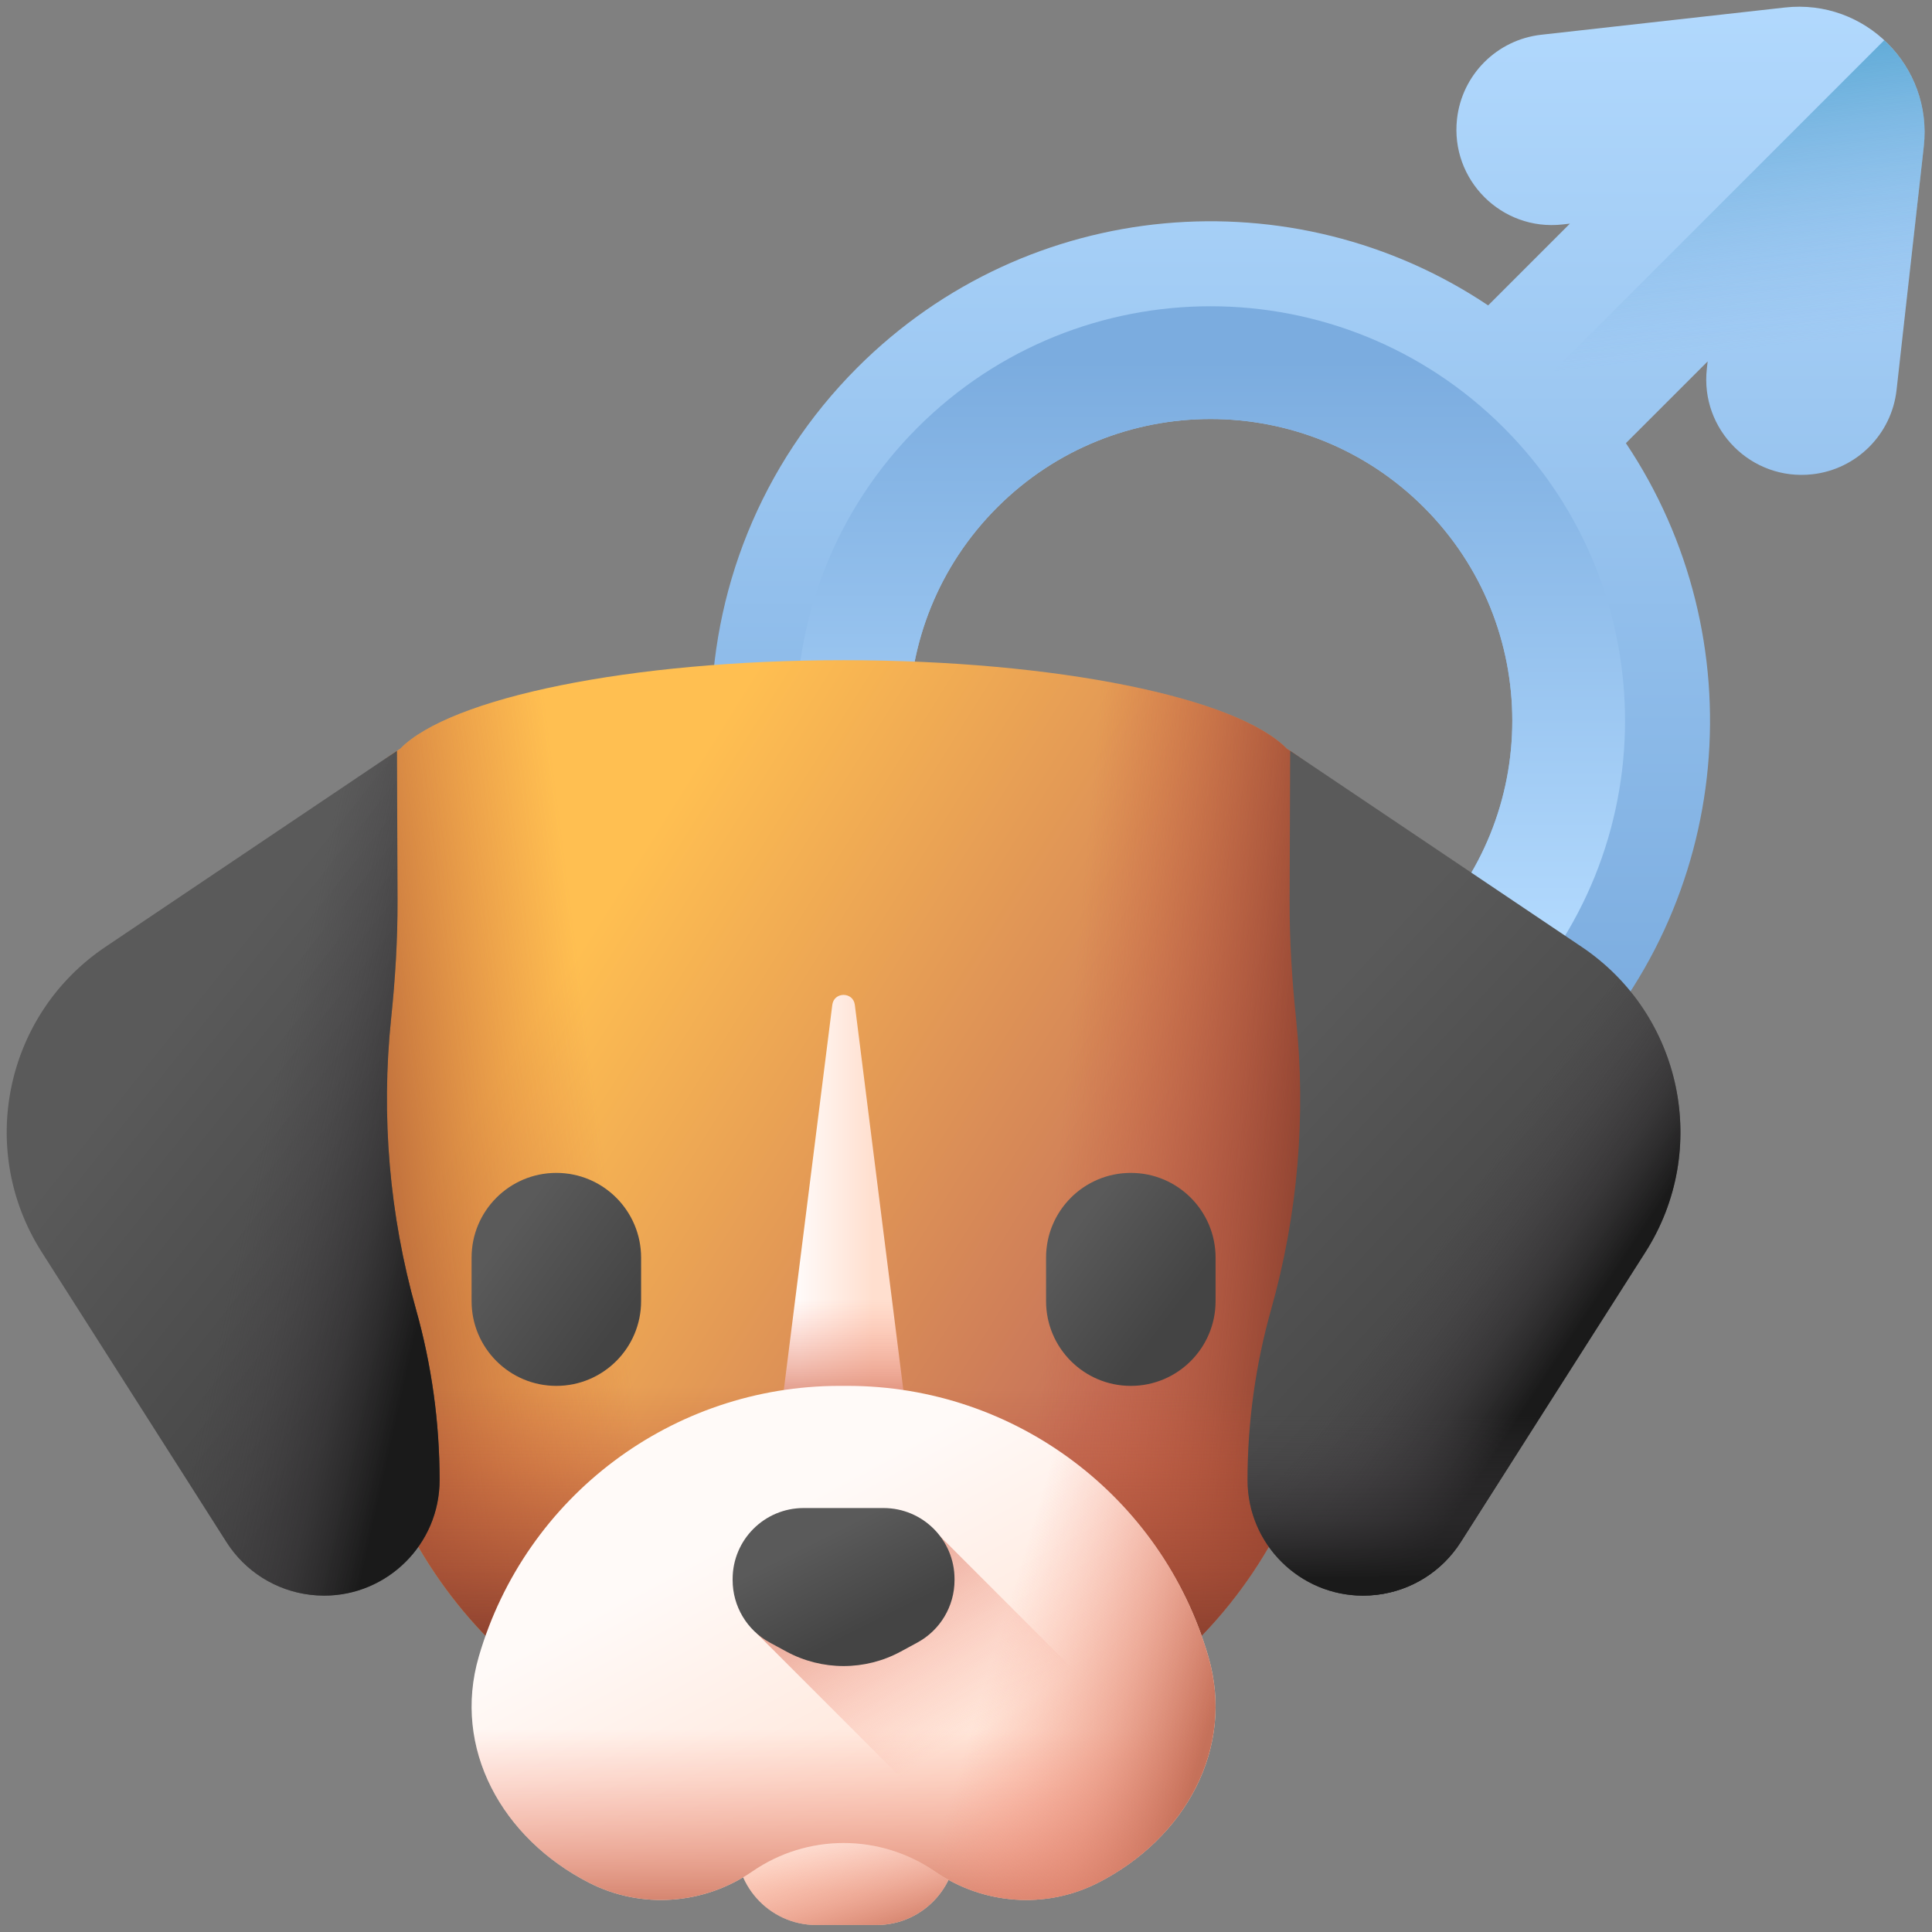 <svg viewBox="0 0 576 576" fill="none" xmlns="http://www.w3.org/2000/svg">
  <rect x="0" y="0" width="576" height="576" fill="#808080" stroke="none"/>
  <path
    d="M484.742 132.119L509.117 107.744L508.869 109.961C506.842 128.1 522.173 143.43 540.312 141.404C553.525 139.927 563.955 129.497 565.433 116.283L573.554 43.646C576.224 19.757 556.033 -0.433 532.146 2.238L459.508 10.359C446.294 11.836 435.865 22.266 434.388 35.48C432.361 53.619 447.692 68.95 465.83 66.923L468.046 66.675L443.671 91.05C385.794 52.28 306.741 58.45 255.616 109.577C197.461 167.731 197.461 262.022 255.616 320.176C313.77 378.33 408.06 378.33 466.214 320.176C517.341 269.049 523.511 189.996 484.742 132.119ZM297.304 278.487C262.178 243.361 262.178 186.391 297.304 151.265C332.431 116.139 389.4 116.139 424.526 151.265C459.653 186.391 459.653 243.361 424.526 278.487C389.4 313.613 332.431 313.613 297.304 278.487Z"
    fill="url(#paint0_linear_314_14287)" />
  <path
    d="M484.742 132.119L509.117 107.744L508.869 109.961C506.842 128.1 522.173 143.43 540.312 141.403C553.525 139.926 563.955 129.496 565.433 116.282L573.554 43.645C574.948 31.172 570.102 19.715 561.759 11.987L423.478 150.269C423.826 150.605 424.183 150.923 424.526 151.265C459.653 186.391 459.653 243.361 424.526 278.487C389.4 313.613 332.431 313.613 297.304 278.487C296.962 278.145 296.645 277.786 296.309 277.439L254.608 319.14C254.945 319.484 255.275 319.833 255.617 320.175C313.771 378.329 408.061 378.329 466.215 320.175C517.341 269.049 523.511 189.996 484.742 132.119Z"
    fill="url(#paint1_linear_314_14287)" />
  <path
    d="M273.538 302.254C321.794 350.51 400.036 350.51 448.292 302.254C496.549 253.997 496.549 175.756 448.292 127.499C400.036 79.243 321.794 79.243 273.538 127.499C225.281 175.756 225.281 253.996 273.538 302.254ZM424.526 151.265C459.653 186.391 459.653 243.361 424.526 278.487C389.4 313.613 332.431 313.613 297.304 278.487C262.178 243.361 262.178 186.391 297.304 151.265C332.431 116.139 389.399 116.138 424.526 151.265Z"
    fill="url(#paint2_linear_314_14287)" />
  <path
    d="M315.095 292.313C308.747 288.551 302.761 283.944 297.303 278.487C276.209 257.393 267.799 228.422 272.041 201.034H212.646C208.694 243.616 223.014 287.574 255.616 320.176C272.886 337.446 293.344 349.588 315.095 356.6V292.313Z"
    fill="url(#paint3_linear_314_14287)" />
  <path
    d="M338.713 362.129C376.023 367.724 415.043 359.128 447.078 336.348V240.763C442.944 254.571 435.431 267.582 424.526 278.487C401.27 301.744 368.441 309.588 338.713 302.048V362.129Z"
    fill="url(#paint4_linear_314_14287)" />
  <path d="M200.191 277.075H302.81V465.491H200.191V277.075Z" fill="url(#paint5_linear_314_14287)" />
  <path d="M200.191 277.075H302.81V465.491H200.191V277.075Z" fill="url(#paint6_linear_314_14287)" />
  <path
    d="M383.638 223.191C368.753 208.044 315.241 196.829 251.5 196.829C187.746 196.829 134.225 208.048 119.353 223.2C95.318 238.407 80.977 268.951 86.82 301.074L107.316 413.719C119.255 479.31 172.488 526.598 234.366 526.598H240.896L230.224 441.856L248.141 299.579C248.638 295.629 254.361 295.629 254.858 299.579L272.776 441.856L262.104 526.598H268.633C330.511 526.598 383.744 479.31 395.683 413.719L416.179 301.074C422.031 268.944 407.685 238.394 383.638 223.191Z"
    fill="url(#paint7_linear_314_14287)" />
  <path
    d="M251.5 196.825V296.615C249.941 296.615 248.381 297.6 248.138 299.578L230.224 441.861L240.896 526.593H234.367C172.489 526.593 119.256 479.305 107.317 413.724L86.821 301.079C80.973 268.946 95.319 238.412 119.353 223.198C134.226 208.053 187.751 196.825 251.5 196.825Z"
    fill="url(#paint8_linear_314_14287)" />
  <path
    d="M254.859 299.579L272.776 441.856L262.104 526.598H268.634C330.511 526.598 383.744 479.31 395.683 413.719L416.179 301.074C422.032 268.944 407.685 238.394 383.638 223.19C368.753 208.044 315.241 196.829 251.5 196.829V296.617C253.054 296.617 254.61 297.604 254.859 299.579Z"
    fill="url(#paint9_linear_314_14287)" />
  <path
    d="M94.569 336.477V343.658L107.317 413.719C119.256 479.31 172.489 526.598 234.367 526.598H240.897L230.225 441.856L243.495 336.477H94.569Z"
    fill="url(#paint10_linear_314_14287)" />
  <path
    d="M259.505 336.477L272.775 441.856L262.103 526.598H268.633C330.511 526.598 383.744 479.31 395.683 413.719L409.737 336.477H259.505Z"
    fill="url(#paint11_linear_314_14287)" />
  <path
    d="M165.865 413.181C151.909 413.181 140.595 401.867 140.595 387.911V374.952C140.595 360.995 151.909 349.682 165.865 349.682C179.821 349.682 191.135 360.995 191.135 374.952V387.911C191.136 401.867 179.821 413.181 165.865 413.181Z"
    fill="url(#paint12_linear_314_14287)" />
  <path
    d="M337.139 413.181C323.182 413.181 311.869 401.867 311.869 387.911V374.952C311.869 360.995 323.182 349.682 337.139 349.682C351.095 349.682 362.408 360.995 362.408 374.952V387.911C362.408 401.867 351.095 413.181 337.139 413.181Z"
    fill="url(#paint13_linear_314_14287)" />
  <path
    d="M261.327 573.917H243.383C229.138 573.917 218.07 561.508 219.693 547.355L226.058 491.841H278.653L285.019 547.355C286.64 561.508 275.573 573.917 261.327 573.917Z"
    fill="url(#paint14_linear_314_14287)" />
  <path
    d="M261.327 573.917H243.383C229.138 573.917 218.07 561.508 219.693 547.355L226.058 491.841H278.653L285.019 547.355C286.64 561.508 275.573 573.917 261.327 573.917Z"
    fill="url(#paint15_linear_314_14287)" />
  <path
    d="M360.248 493.849C346.319 446.047 302.507 413.181 252.718 413.181H250.286C200.498 413.181 156.685 446.048 142.756 493.849C134.764 521.274 149.664 548.066 175.64 561.327C191.211 569.276 209.924 567.87 224.313 557.941C240.68 546.647 262.325 546.647 278.691 557.941H278.692C293.081 567.87 311.795 569.276 327.365 561.327C353.34 548.066 368.239 521.274 360.248 493.849Z"
    fill="url(#paint16_linear_314_14287)" />
  <path
    d="M142.756 493.849C134.764 521.273 149.664 548.066 175.64 561.327C191.211 569.276 209.924 567.869 224.313 557.941C240.68 546.647 262.325 546.647 278.691 557.941H278.692C293.081 567.869 311.795 569.276 327.365 561.327C353.341 548.066 368.241 521.273 360.249 493.849C357.28 483.656 352.94 474.152 347.485 465.492H155.52C150.065 474.152 145.726 483.657 142.756 493.849Z"
    fill="url(#paint17_linear_314_14287)" />
  <path
    d="M360.248 493.849C346.319 446.048 302.507 413.181 252.718 413.181H250.286C248.395 413.181 246.515 413.244 244.641 413.338V549.968C256.342 548.276 268.533 550.932 278.691 557.941H278.692C293.081 567.87 311.795 569.276 327.365 561.327C353.34 548.066 368.239 521.274 360.248 493.849Z"
    fill="url(#paint18_linear_314_14287)" />
  <path
    d="M356.063 533.8L280.402 458.139L225.552 486.925L305.059 566.432C312.676 566.577 320.339 564.913 327.363 561.327C340.019 554.868 350.032 545.191 356.063 533.8Z"
    fill="url(#paint19_linear_314_14287)" />
  <path
    d="M268.57 492.379L273.508 489.7C280.331 485.999 284.58 478.859 284.58 471.097V470.768C284.58 459.078 275.104 449.602 263.414 449.602H239.589C227.9 449.602 218.424 459.078 218.424 470.768V471.097C218.424 478.859 222.673 485.999 229.495 489.7L234.433 492.379C245.079 498.156 257.924 498.156 268.57 492.379Z"
    fill="url(#paint20_linear_314_14287)" />
  <path
    d="M124.033 390.413C128.695 406.957 131.059 424.064 131.059 441.252C131.059 460.491 115.397 475.714 96.665 475.714C95.301 475.714 93.917 475.636 92.523 475.471C82.251 474.252 73.08 468.493 67.524 459.77L12.43 373.283C-6.975 342.827 1.456 302.468 31.415 282.313L118.352 223.853L118.517 268.435C118.56 280.184 117.832 291.915 116.61 303.601C113.571 332.702 116.073 362.164 124.033 390.413Z"
    fill="url(#paint21_linear_314_14287)" />
  <path
    d="M124.033 390.413C128.695 406.957 131.059 424.064 131.059 441.252C131.059 460.491 115.397 475.714 96.665 475.714C95.301 475.714 93.917 475.636 92.523 475.471C82.251 474.252 73.08 468.493 67.524 459.77L12.43 373.283C-6.975 342.827 1.456 302.468 31.415 282.313L118.352 223.853L118.517 268.435C118.56 280.184 117.832 291.915 116.61 303.601C113.571 332.702 116.073 362.164 124.033 390.413Z"
    fill="url(#paint22_linear_314_14287)" />
  <path
    d="M378.967 390.413C374.306 406.957 371.941 424.064 371.941 441.252C371.941 460.491 387.603 475.714 406.335 475.714C407.699 475.714 409.083 475.636 410.477 475.471C420.749 474.252 429.921 468.493 435.476 459.77L490.57 373.283C509.975 342.827 501.544 302.468 471.585 282.313L384.648 223.853L384.483 268.435C384.44 280.184 385.169 291.915 386.39 303.601C389.429 332.702 386.927 362.164 378.967 390.413Z"
    fill="url(#paint23_linear_314_14287)" />
  <path
    d="M378.967 390.413C374.306 406.957 371.941 424.064 371.941 441.252C371.941 460.491 387.603 475.714 406.335 475.714C407.699 475.714 409.083 475.636 410.477 475.471C420.749 474.252 429.921 468.493 435.476 459.77L490.57 373.283C509.975 342.827 501.544 302.468 471.585 282.313L384.648 223.853L384.483 268.435C384.44 280.184 385.169 291.915 386.39 303.601C389.429 332.702 386.927 362.164 378.967 390.413Z"
    fill="url(#paint24_linear_314_14287)" />
  <path
    d="M387.093 343.373C386.013 359.243 383.307 375.008 378.967 390.413C374.306 406.957 371.941 424.063 371.941 441.252C371.941 460.491 387.603 475.714 406.335 475.714C407.699 475.714 409.083 475.636 410.477 475.47C420.749 474.252 429.921 468.492 435.476 459.77L490.57 373.283C496.514 363.954 499.834 353.695 500.736 343.374L387.093 343.373Z"
    fill="url(#paint25_linear_314_14287)" />
  <defs>
    <linearGradient id="paint0_linear_314_14287" x1="392.81" y1="-6.752" x2="392.81" y2="305.654"
      gradientUnits="userSpaceOnUse">
      <stop stop-color="#B3DAFE" />
      <stop offset="1" stop-color="#7BACDF" />
    </linearGradient>
    <linearGradient id="paint1_linear_314_14287" x1="406.975" y1="117.653" x2="390.422" y2="-20.97"
      gradientUnits="userSpaceOnUse">
      <stop stop-color="#7BACDF" stop-opacity="0" />
      <stop offset="1" stop-color="#0681AF" />
    </linearGradient>
    <linearGradient id="paint2_linear_314_14287" x1="360.834" y1="281.895" x2="360.834" y2="107.373"
      gradientUnits="userSpaceOnUse">
      <stop stop-color="#B3DAFE" />
      <stop offset="1" stop-color="#7BACDF" />
    </linearGradient>
    <linearGradient id="paint3_linear_314_14287" x1="261.914" y1="264.926" x2="320.881" y2="291.823"
      gradientUnits="userSpaceOnUse">
      <stop stop-color="#7BACDF" stop-opacity="0" />
      <stop offset="1" stop-color="#0681AF" />
    </linearGradient>
    <linearGradient id="paint4_linear_314_14287" x1="408.838" y1="305.363" x2="346.768" y2="328.122"
      gradientUnits="userSpaceOnUse">
      <stop stop-color="#7BACDF" stop-opacity="0" />
      <stop offset="1" stop-color="#0681AF" />
    </linearGradient>
    <linearGradient id="paint5_linear_314_14287" x1="238.387" y1="371.283" x2="260.103" y2="371.283"
      gradientUnits="userSpaceOnUse">
      <stop stop-color="#FFFAF8" />
      <stop offset="1" stop-color="#FFDFCF" />
    </linearGradient>
    <linearGradient id="paint6_linear_314_14287" x1="251.5" y1="387.543" x2="251.5" y2="424.256"
      gradientUnits="userSpaceOnUse">
      <stop stop-color="#F89580" stop-opacity="0" />
      <stop offset="0.26" stop-color="#F2917C" stop-opacity="0.261" />
      <stop offset="0.595" stop-color="#E2856F" stop-opacity="0.597" />
      <stop offset="0.971" stop-color="#C8725B" stop-opacity="0.974" />
      <stop offset="0.997" stop-color="#C5715A" />
    </linearGradient>
    <linearGradient id="paint7_linear_314_14287" x1="164.944" y1="295.099" x2="337.94" y2="403.482"
      gradientUnits="userSpaceOnUse">
      <stop stop-color="#FFBF51" />
      <stop offset="1" stop-color="#C5715A" />
    </linearGradient>
    <linearGradient id="paint8_linear_314_14287" x1="182.89" y1="367.78" x2="86.61" y2="380.184"
      gradientUnits="userSpaceOnUse">
      <stop stop-color="#C4573A" stop-opacity="0" />
      <stop offset="0.253" stop-color="#BA5338" stop-opacity="0.253" />
      <stop offset="0.677" stop-color="#A04933" stop-opacity="0.677" />
      <stop offset="1" stop-color="#883F2E" />
    </linearGradient>
    <linearGradient id="paint9_linear_314_14287" x1="313.919" y1="365.779" x2="391.733" y2="372.727"
      gradientUnits="userSpaceOnUse">
      <stop stop-color="#C4573A" stop-opacity="0" />
      <stop offset="0.253" stop-color="#BA5338" stop-opacity="0.253" />
      <stop offset="0.677" stop-color="#A04933" stop-opacity="0.677" />
      <stop offset="1" stop-color="#883F2E" />
    </linearGradient>
    <linearGradient id="paint10_linear_314_14287" x1="169.031" y1="413.597" x2="169.031" y2="491.724"
      gradientUnits="userSpaceOnUse">
      <stop stop-color="#C4573A" stop-opacity="0" />
      <stop offset="0.253" stop-color="#BA5338" stop-opacity="0.253" />
      <stop offset="0.677" stop-color="#A04933" stop-opacity="0.677" />
      <stop offset="1" stop-color="#883F2E" />
    </linearGradient>
    <linearGradient id="paint11_linear_314_14287" x1="334.621" y1="413.597" x2="334.621" y2="491.724"
      gradientUnits="userSpaceOnUse">
      <stop stop-color="#C4573A" stop-opacity="0" />
      <stop offset="0.253" stop-color="#BA5338" stop-opacity="0.253" />
      <stop offset="0.677" stop-color="#A04933" stop-opacity="0.677" />
      <stop offset="1" stop-color="#883F2E" />
    </linearGradient>
    <linearGradient id="paint12_linear_314_14287" x1="149.384" y1="369.3" x2="184.469" y2="395.126"
      gradientUnits="userSpaceOnUse">
      <stop stop-color="#5A5A5A" />
      <stop offset="1" stop-color="#444444" />
    </linearGradient>
    <linearGradient id="paint13_linear_314_14287" x1="318.946" y1="367.787" x2="350.133" y2="391.177"
      gradientUnits="userSpaceOnUse">
      <stop stop-color="#5A5A5A" />
      <stop offset="1" stop-color="#444444" />
    </linearGradient>
    <linearGradient id="paint14_linear_314_14287" x1="253.531" y1="531.882" x2="251.447" y2="564.189"
      gradientUnits="userSpaceOnUse">
      <stop stop-color="#FFFAF8" />
      <stop offset="1" stop-color="#FFDFCF" />
    </linearGradient>
    <linearGradient id="paint15_linear_314_14287" x1="253.99" y1="539.039" x2="266.496" y2="580.725"
      gradientUnits="userSpaceOnUse">
      <stop stop-color="#F89580" stop-opacity="0" />
      <stop offset="0.26" stop-color="#F2917C" stop-opacity="0.261" />
      <stop offset="0.595" stop-color="#E2856F" stop-opacity="0.597" />
      <stop offset="0.971" stop-color="#C8725B" stop-opacity="0.974" />
      <stop offset="0.997" stop-color="#C5715A" />
    </linearGradient>
    <linearGradient id="paint16_linear_314_14287" x1="223.481" y1="455.583" x2="277.672" y2="555.628"
      gradientUnits="userSpaceOnUse">
      <stop stop-color="#FFFAF8" />
      <stop offset="1" stop-color="#FFDFCF" />
    </linearGradient>
    <linearGradient id="paint17_linear_314_14287" x1="251.502" y1="515.508" x2="251.502" y2="574.562"
      gradientUnits="userSpaceOnUse">
      <stop stop-color="#F89580" stop-opacity="0" />
      <stop offset="0.26" stop-color="#F2917C" stop-opacity="0.261" />
      <stop offset="0.595" stop-color="#E2856F" stop-opacity="0.597" />
      <stop offset="0.971" stop-color="#C8725B" stop-opacity="0.974" />
      <stop offset="0.997" stop-color="#C5715A" />
    </linearGradient>
    <linearGradient id="paint18_linear_314_14287" x1="296.155" y1="493.43" x2="361.464" y2="512.883"
      gradientUnits="userSpaceOnUse">
      <stop stop-color="#F89580" stop-opacity="0" />
      <stop offset="0.26" stop-color="#F2917C" stop-opacity="0.261" />
      <stop offset="0.595" stop-color="#E2856F" stop-opacity="0.597" />
      <stop offset="0.971" stop-color="#C8725B" stop-opacity="0.974" />
      <stop offset="0.997" stop-color="#C5715A" />
    </linearGradient>
    <linearGradient id="paint19_linear_314_14287" x1="293.423" y1="514.547" x2="247.104" y2="440.438"
      gradientUnits="userSpaceOnUse">
      <stop stop-color="#F89580" stop-opacity="0" />
      <stop offset="0.26" stop-color="#F2917C" stop-opacity="0.261" />
      <stop offset="0.595" stop-color="#E2856F" stop-opacity="0.597" />
      <stop offset="0.971" stop-color="#C8725B" stop-opacity="0.974" />
      <stop offset="0.997" stop-color="#C5715A" />
    </linearGradient>
    <linearGradient id="paint20_linear_314_14287" x1="245.14" y1="458.204" x2="258.502" y2="484.927"
      gradientUnits="userSpaceOnUse">
      <stop stop-color="#5A5A5A" />
      <stop offset="1" stop-color="#444444" />
    </linearGradient>
    <linearGradient id="paint21_linear_314_14287" x1="48.492" y1="307.657" x2="140.202" y2="380.607"
      gradientUnits="userSpaceOnUse">
      <stop stop-color="#5A5A5A" />
      <stop offset="1" stop-color="#444444" />
    </linearGradient>
    <linearGradient id="paint22_linear_314_14287" x1="77.032" y1="343.439" x2="133.308" y2="355.945"
      gradientUnits="userSpaceOnUse">
      <stop stop-color="#433F43" stop-opacity="0" />
      <stop offset="0.299" stop-color="#3E3B3E" stop-opacity="0.3" />
      <stop offset="0.642" stop-color="#302E30" stop-opacity="0.643" />
      <stop offset="1" stop-color="#1A1A1A" />
    </linearGradient>
    <linearGradient id="paint23_linear_314_14287" x1="371.314" y1="321.96" x2="457.466" y2="401.859"
      gradientUnits="userSpaceOnUse">
      <stop stop-color="#5A5A5A" />
      <stop offset="1" stop-color="#444444" />
    </linearGradient>
    <linearGradient id="paint24_linear_314_14287" x1="426.436" y1="373.641" x2="467.427" y2="400.737"
      gradientUnits="userSpaceOnUse">
      <stop stop-color="#433F43" stop-opacity="0" />
      <stop offset="0.299" stop-color="#3E3B3E" stop-opacity="0.3" />
      <stop offset="0.642" stop-color="#302E30" stop-opacity="0.643" />
      <stop offset="1" stop-color="#1A1A1A" />
    </linearGradient>
    <linearGradient id="paint25_linear_314_14287" x1="436.338" y1="421.882" x2="436.338" y2="470.56"
      gradientUnits="userSpaceOnUse">
      <stop stop-color="#433F43" stop-opacity="0" />
      <stop offset="0.299" stop-color="#3E3B3E" stop-opacity="0.3" />
      <stop offset="0.642" stop-color="#302E30" stop-opacity="0.643" />
      <stop offset="1" stop-color="#1A1A1A" />
    </linearGradient>
  </defs>
</svg>
